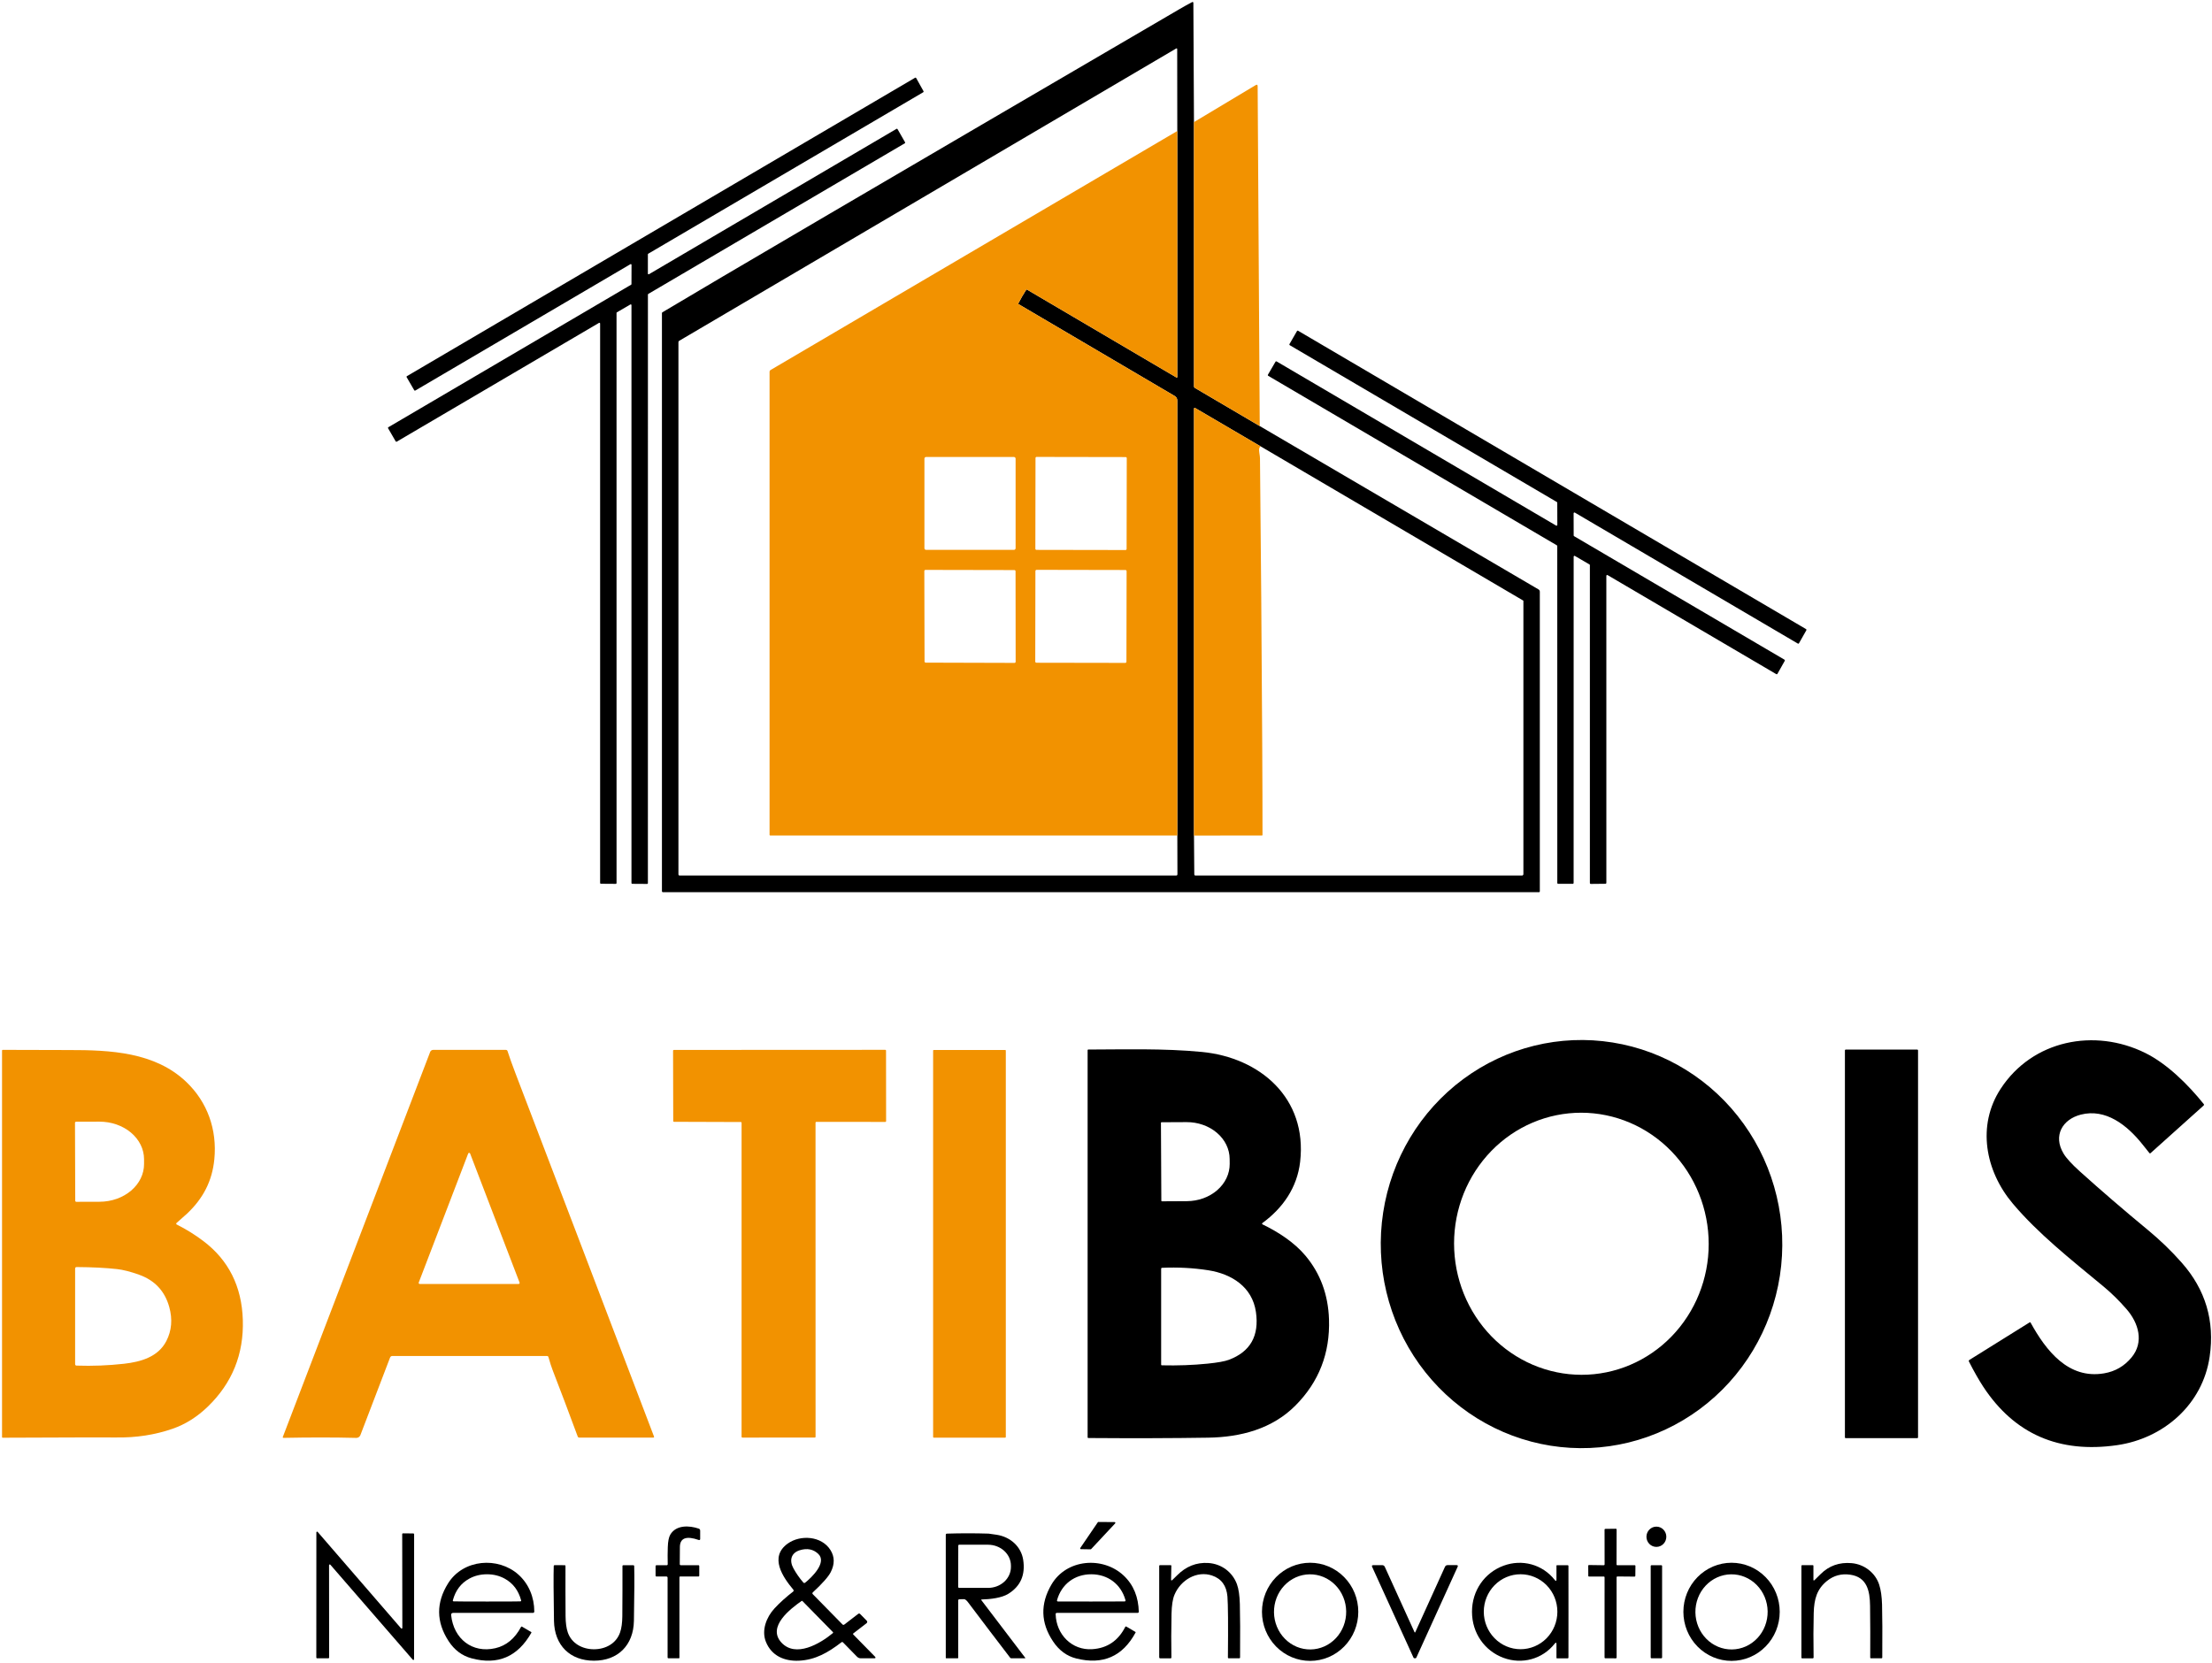 <svg width="129" height="97" viewBox="0 0 129 97" fill="none" xmlns="http://www.w3.org/2000/svg">
<g clip-path="url(#clip0_1_2)">
<path d="M69.63 7.121L69.632 22.533C69.632 22.577 69.651 22.61 69.688 22.631L73.465 24.853L89.724 34.383C89.775 34.414 89.8 34.46 89.8 34.52V51.992C89.8 52.006 89.795 52.019 89.785 52.029C89.775 52.039 89.762 52.045 89.748 52.045H38.662C38.647 52.045 38.632 52.039 38.621 52.028C38.61 52.017 38.603 52.002 38.603 51.986V18.262C38.603 18.253 38.606 18.244 38.611 18.236C38.615 18.228 38.622 18.221 38.63 18.217C41.475 16.511 51.533 10.612 68.805 0.521C69.047 0.38 69.287 0.247 69.526 0.121C69.533 0.117 69.541 0.115 69.549 0.115C69.557 0.115 69.564 0.118 69.571 0.122C69.578 0.126 69.584 0.132 69.588 0.139C69.592 0.147 69.594 0.155 69.595 0.163L69.63 7.121ZM68.66 48.737L68.658 23.37C68.658 23.25 68.607 23.159 68.505 23.098L59.404 17.744C59.383 17.732 59.379 17.716 59.389 17.696C59.53 17.424 59.682 17.16 59.846 16.906C59.859 16.887 59.875 16.883 59.894 16.894L68.6 22.016C68.638 22.038 68.657 22.027 68.657 21.983L68.658 7.642L68.652 2.876C68.652 2.822 68.629 2.808 68.583 2.834L39.607 19.882C39.579 19.899 39.565 19.924 39.565 19.958V50.995C39.565 51.046 39.59 51.071 39.64 51.071H68.591C68.641 51.071 68.666 51.045 68.666 50.994L68.66 48.737ZM69.631 48.74L69.649 50.998C69.649 51.046 69.674 51.071 69.722 51.071H88.763C88.784 51.071 88.804 51.062 88.819 51.047C88.834 51.032 88.842 51.011 88.842 50.99V35.058C88.842 35.053 88.841 35.047 88.838 35.043C88.836 35.038 88.832 35.034 88.828 35.031L73.528 26.044L69.695 23.798C69.689 23.794 69.681 23.793 69.674 23.792C69.667 23.792 69.66 23.794 69.654 23.798C69.647 23.802 69.642 23.807 69.638 23.813C69.635 23.819 69.633 23.826 69.632 23.834L69.631 48.74Z" fill="black"/>
<path d="M23.077 25.749L22.633 24.982C22.63 24.977 22.628 24.971 22.627 24.965C22.627 24.959 22.627 24.953 22.628 24.948C22.63 24.942 22.632 24.937 22.636 24.932C22.639 24.927 22.644 24.923 22.649 24.921L36.805 16.608C36.811 16.604 36.817 16.599 36.82 16.592C36.824 16.586 36.826 16.578 36.826 16.571L36.83 15.448C36.83 15.441 36.828 15.433 36.824 15.427C36.82 15.42 36.814 15.414 36.808 15.411C36.801 15.407 36.794 15.405 36.786 15.405C36.779 15.405 36.771 15.407 36.765 15.411L24.217 22.783C24.207 22.789 24.196 22.79 24.185 22.787C24.174 22.785 24.164 22.777 24.159 22.767L23.715 22.003C23.712 21.998 23.71 21.992 23.709 21.986C23.709 21.98 23.709 21.974 23.71 21.969C23.712 21.963 23.714 21.958 23.718 21.953C23.721 21.948 23.726 21.945 23.731 21.942L53.37 4.533C53.379 4.528 53.391 4.526 53.402 4.529C53.413 4.532 53.422 4.539 53.428 4.549L53.858 5.32C53.864 5.33 53.866 5.342 53.863 5.354C53.86 5.365 53.853 5.374 53.843 5.38L37.805 14.8C37.798 14.804 37.793 14.81 37.789 14.817C37.785 14.823 37.783 14.831 37.783 14.839V15.959C37.783 15.966 37.785 15.973 37.789 15.98C37.793 15.986 37.798 15.992 37.805 15.995C37.811 15.999 37.818 16.001 37.826 16.001C37.833 16.001 37.84 15.999 37.847 15.996L52.284 7.515C52.294 7.509 52.305 7.508 52.316 7.511C52.327 7.513 52.337 7.521 52.342 7.531L52.781 8.298C52.783 8.303 52.785 8.309 52.786 8.314C52.787 8.32 52.787 8.326 52.785 8.332C52.784 8.338 52.781 8.343 52.778 8.348C52.774 8.352 52.77 8.356 52.765 8.359L37.808 17.145C37.801 17.148 37.795 17.154 37.791 17.161C37.788 17.168 37.785 17.175 37.786 17.183L37.784 51.519C37.784 51.53 37.78 51.541 37.772 51.55C37.764 51.558 37.753 51.562 37.741 51.562L36.869 51.556C36.857 51.556 36.846 51.551 36.838 51.543C36.83 51.535 36.826 51.524 36.826 51.512V17.799C36.826 17.792 36.824 17.784 36.82 17.777C36.817 17.771 36.811 17.765 36.805 17.761C36.798 17.758 36.791 17.755 36.784 17.755C36.776 17.755 36.769 17.757 36.762 17.761L35.977 18.218C35.97 18.222 35.964 18.227 35.961 18.234C35.957 18.241 35.955 18.249 35.955 18.256L35.956 51.515C35.956 51.526 35.951 51.537 35.943 51.546C35.935 51.554 35.924 51.558 35.913 51.558L35.04 51.552C35.029 51.552 35.018 51.547 35.01 51.539C35.002 51.531 34.998 51.52 34.998 51.508V18.871C34.997 18.864 34.995 18.856 34.991 18.85C34.988 18.843 34.982 18.838 34.976 18.834C34.969 18.831 34.962 18.829 34.955 18.829C34.947 18.829 34.94 18.831 34.934 18.834L23.135 25.765C23.125 25.77 23.114 25.772 23.103 25.769C23.092 25.766 23.082 25.759 23.077 25.749Z" fill="black"/>
<path d="M73.466 24.853L69.689 22.631C69.652 22.61 69.633 22.577 69.633 22.533L69.631 7.121L73.23 4.965C73.305 4.92 73.343 4.942 73.344 5.03L73.466 24.853Z" fill="#F29200"/>
<path d="M68.658 7.642L68.657 21.983C68.657 22.027 68.638 22.038 68.6 22.016L59.893 16.894C59.874 16.883 59.858 16.887 59.845 16.906C59.681 17.16 59.529 17.424 59.389 17.696C59.378 17.716 59.383 17.732 59.403 17.744L68.505 23.099C68.607 23.159 68.658 23.25 68.658 23.37L68.659 48.737L44.918 48.739C44.908 48.739 44.898 48.734 44.89 48.727C44.883 48.719 44.879 48.709 44.879 48.699V21.694C44.879 21.671 44.885 21.648 44.896 21.629C44.907 21.609 44.923 21.593 44.943 21.581L68.658 7.642ZM59.228 26.753C59.228 26.741 59.225 26.728 59.22 26.717C59.216 26.705 59.209 26.695 59.2 26.686C59.191 26.677 59.181 26.67 59.17 26.665C59.158 26.66 59.146 26.658 59.134 26.658H54.005C53.98 26.658 53.956 26.668 53.939 26.686C53.921 26.704 53.911 26.728 53.911 26.753V31.98C53.911 32.005 53.921 32.029 53.939 32.047C53.956 32.065 53.98 32.075 54.005 32.075H59.134C59.146 32.075 59.158 32.072 59.17 32.068C59.181 32.063 59.191 32.056 59.2 32.047C59.209 32.038 59.216 32.028 59.22 32.016C59.225 32.005 59.228 31.992 59.228 31.98V26.753ZM65.711 26.726C65.711 26.709 65.704 26.693 65.692 26.681C65.681 26.669 65.665 26.663 65.648 26.662L60.452 26.653C60.435 26.653 60.419 26.66 60.408 26.672C60.396 26.684 60.389 26.7 60.389 26.717L60.38 32.012C60.38 32.029 60.387 32.045 60.399 32.057C60.41 32.069 60.426 32.076 60.443 32.076L65.639 32.085C65.656 32.085 65.671 32.078 65.683 32.066C65.695 32.054 65.702 32.038 65.702 32.021L65.711 26.726ZM65.702 33.321C65.702 33.302 65.694 33.284 65.681 33.271C65.668 33.257 65.65 33.25 65.632 33.25L60.453 33.24C60.435 33.24 60.417 33.248 60.404 33.261C60.39 33.275 60.383 33.293 60.383 33.312L60.374 38.589C60.374 38.608 60.381 38.626 60.394 38.639C60.407 38.653 60.425 38.66 60.444 38.66L65.622 38.669C65.641 38.669 65.659 38.662 65.672 38.649C65.685 38.635 65.692 38.617 65.692 38.598L65.702 33.321ZM59.164 38.669C59.182 38.669 59.199 38.662 59.212 38.649C59.224 38.636 59.231 38.618 59.231 38.6L59.225 33.323C59.225 33.314 59.223 33.305 59.22 33.297C59.216 33.288 59.211 33.281 59.205 33.275C59.199 33.268 59.191 33.263 59.183 33.26C59.175 33.256 59.166 33.254 59.157 33.254L53.973 33.244C53.955 33.244 53.938 33.251 53.925 33.264C53.912 33.277 53.905 33.294 53.905 33.313L53.918 38.585C53.918 38.604 53.925 38.621 53.938 38.634C53.95 38.647 53.968 38.654 53.986 38.654L59.164 38.669Z" fill="#F29200"/>
<path d="M91.773 32.471L91.771 51.507C91.771 51.52 91.766 51.532 91.757 51.541C91.748 51.55 91.736 51.556 91.723 51.556H90.868C90.855 51.556 90.843 51.55 90.834 51.541C90.825 51.532 90.819 51.52 90.819 51.507L90.817 31.852C90.817 31.844 90.814 31.835 90.81 31.828C90.806 31.82 90.799 31.814 90.792 31.81L73.962 21.924C73.957 21.921 73.952 21.917 73.948 21.912C73.944 21.907 73.941 21.901 73.939 21.894C73.938 21.888 73.937 21.882 73.938 21.875C73.939 21.869 73.941 21.862 73.944 21.857L74.385 21.101C74.388 21.096 74.392 21.091 74.397 21.087C74.403 21.083 74.408 21.08 74.415 21.079C74.421 21.077 74.427 21.077 74.433 21.078C74.44 21.079 74.446 21.081 74.451 21.084L90.748 30.658C90.755 30.663 90.763 30.665 90.772 30.665C90.781 30.665 90.789 30.663 90.796 30.659C90.804 30.654 90.81 30.648 90.814 30.641C90.819 30.633 90.821 30.625 90.821 30.616L90.817 29.326C90.817 29.318 90.815 29.31 90.811 29.302C90.806 29.295 90.801 29.288 90.793 29.284L75.219 20.138C75.213 20.135 75.208 20.13 75.204 20.125C75.201 20.12 75.198 20.114 75.196 20.108C75.195 20.102 75.194 20.095 75.195 20.089C75.196 20.082 75.198 20.076 75.201 20.07L75.637 19.314C75.64 19.308 75.644 19.303 75.65 19.299C75.655 19.295 75.66 19.292 75.666 19.29C75.673 19.289 75.679 19.288 75.686 19.289C75.692 19.29 75.698 19.292 75.704 19.295L105.325 36.697C105.336 36.703 105.344 36.714 105.348 36.726C105.351 36.739 105.35 36.752 105.344 36.763L104.913 37.524C104.907 37.535 104.897 37.543 104.884 37.547C104.872 37.55 104.859 37.549 104.848 37.542L91.843 29.902C91.835 29.897 91.827 29.895 91.819 29.895C91.81 29.895 91.802 29.897 91.794 29.901C91.787 29.905 91.781 29.912 91.776 29.919C91.772 29.927 91.77 29.935 91.77 29.944L91.774 31.233C91.774 31.242 91.776 31.25 91.78 31.258C91.784 31.265 91.79 31.271 91.797 31.276L104.067 38.481C104.078 38.487 104.086 38.498 104.089 38.51C104.092 38.522 104.091 38.536 104.085 38.547L103.656 39.309C103.649 39.32 103.639 39.328 103.627 39.331C103.614 39.334 103.602 39.332 103.591 39.326L93.751 33.547C93.743 33.543 93.735 33.541 93.727 33.541C93.718 33.541 93.71 33.543 93.703 33.548C93.696 33.552 93.69 33.558 93.686 33.565C93.681 33.573 93.679 33.581 93.679 33.59L93.68 51.504C93.68 51.517 93.675 51.529 93.666 51.539C93.657 51.548 93.645 51.553 93.632 51.553L92.767 51.562C92.755 51.562 92.742 51.557 92.733 51.548C92.724 51.539 92.719 51.526 92.719 51.513V32.968C92.719 32.959 92.717 32.951 92.713 32.943C92.708 32.936 92.702 32.93 92.695 32.926L91.844 32.429C91.837 32.425 91.829 32.422 91.82 32.422C91.812 32.423 91.804 32.425 91.796 32.429C91.789 32.433 91.783 32.44 91.779 32.447C91.775 32.454 91.773 32.463 91.773 32.471Z" fill="black"/>
<path d="M73.528 26.044C73.435 26.078 73.406 26.196 73.44 26.398C73.466 26.551 73.479 26.667 73.48 26.745C73.535 32.01 73.578 37.549 73.61 43.364C73.622 45.558 73.628 47.338 73.627 48.703C73.627 48.727 73.616 48.739 73.593 48.739L69.631 48.74L69.632 23.834C69.632 23.827 69.634 23.819 69.638 23.813C69.642 23.807 69.647 23.802 69.653 23.798C69.66 23.794 69.667 23.792 69.674 23.793C69.681 23.793 69.688 23.794 69.695 23.798L73.528 26.044Z" fill="#F29200"/>
<path d="M103.8 74.417C103.32 77.536 101.642 80.333 99.133 82.192C96.625 84.052 93.492 84.821 90.424 84.332C87.356 83.842 84.605 82.133 82.774 79.582C80.944 77.03 80.184 73.844 80.664 70.725C81.143 67.606 82.822 64.809 85.33 62.95C87.838 61.091 90.971 60.321 94.039 60.811C97.107 61.3 99.859 63.009 101.689 65.561C103.52 68.112 104.279 71.298 103.8 74.417ZM92.956 80.161C94.915 79.965 96.718 78.976 97.966 77.41C99.214 75.845 99.807 73.832 99.612 71.814C99.516 70.815 99.23 69.845 98.77 68.959C98.31 68.073 97.685 67.289 96.931 66.651C96.177 66.013 95.308 65.534 94.375 65.241C93.442 64.948 92.462 64.847 91.492 64.944C89.532 65.14 87.73 66.129 86.482 67.695C85.233 69.26 84.641 71.273 84.835 73.291C84.931 74.29 85.218 75.26 85.678 76.146C86.138 77.032 86.763 77.817 87.517 78.454C88.271 79.092 89.139 79.571 90.073 79.864C91.006 80.157 91.986 80.258 92.956 80.161Z" fill="black"/>
<path d="M118.366 77.138C118.371 77.135 118.375 77.133 118.381 77.132C118.386 77.131 118.391 77.132 118.396 77.133C118.401 77.135 118.405 77.137 118.409 77.14C118.414 77.143 118.417 77.147 118.42 77.152C119.318 78.781 120.616 80.465 122.701 80.112C123.354 80.003 123.893 79.69 124.316 79.174C125.039 78.293 124.729 77.184 124.015 76.365C123.584 75.869 123.138 75.431 122.679 75.05C120.733 73.44 118.864 71.963 117.387 70.215C115.768 68.299 115.281 65.648 116.675 63.512C118.534 60.665 122.152 59.961 125.109 61.423C126.383 62.053 127.608 63.267 128.519 64.403C128.529 64.415 128.534 64.43 128.533 64.446C128.531 64.462 128.524 64.477 128.512 64.488L125.418 67.265C125.393 67.288 125.37 67.286 125.348 67.259C125.172 67.039 125.039 66.872 124.948 66.758C124.037 65.614 122.793 64.651 121.351 65.019C120.283 65.292 119.715 66.242 120.342 67.289C120.501 67.556 120.818 67.903 121.292 68.331C122.503 69.423 123.832 70.568 125.279 71.764C125.986 72.349 126.638 72.98 127.236 73.658C128.625 75.23 129.168 77.058 128.863 79.14C128.455 81.933 126.177 83.905 123.476 84.299C120.087 84.792 117.483 83.659 115.665 80.9C115.403 80.499 115.122 80.006 114.824 79.421C114.816 79.406 114.814 79.388 114.819 79.372C114.823 79.355 114.833 79.341 114.847 79.332L118.366 77.138Z" fill="black"/>
<path d="M10.295 71.34C10.288 71.346 10.283 71.353 10.28 71.362C10.277 71.37 10.276 71.379 10.277 71.388C10.278 71.397 10.281 71.406 10.286 71.413C10.292 71.42 10.299 71.426 10.306 71.43C10.854 71.704 11.371 72.025 11.858 72.394C13.332 73.508 14.1 75.041 14.161 76.993C14.223 78.99 13.542 80.677 12.118 82.054C11.496 82.654 10.814 83.084 10.071 83.342C9.038 83.701 7.935 83.871 6.762 83.852C6.331 83.845 4.127 83.85 0.149 83.867C0.141 83.867 0.134 83.863 0.128 83.858C0.122 83.852 0.119 83.844 0.119 83.836V61.283C0.119 61.278 0.12 61.273 0.122 61.267C0.124 61.262 0.127 61.258 0.131 61.254C0.135 61.25 0.139 61.247 0.144 61.245C0.149 61.243 0.154 61.242 0.159 61.242C1.986 61.249 3.266 61.253 4 61.252C6.442 61.249 9.036 61.37 10.863 63.112C12.096 64.286 12.668 65.894 12.5 67.62C12.375 68.9 11.845 69.907 10.915 70.789C10.808 70.89 10.601 71.074 10.295 71.34ZM4.373 65.498L4.388 70.043C4.388 70.06 4.395 70.076 4.407 70.088C4.418 70.1 4.434 70.106 4.451 70.106L5.811 70.102C6.5 70.1 7.16 69.866 7.646 69.453C8.132 69.039 8.403 68.48 8.401 67.897V67.616C8.4 67.328 8.332 67.043 8.201 66.777C8.069 66.511 7.877 66.269 7.635 66.066C7.393 65.863 7.106 65.703 6.79 65.593C6.475 65.484 6.137 65.429 5.795 65.43L4.435 65.434C4.419 65.434 4.403 65.441 4.391 65.453C4.379 65.464 4.373 65.481 4.373 65.498ZM4.477 73.911C4.413 73.911 4.381 73.943 4.381 74.009V79.568C4.381 79.628 4.41 79.659 4.468 79.66C5.391 79.691 6.31 79.655 7.225 79.553C8.218 79.442 9.227 79.152 9.702 78.225C10.013 77.619 10.069 76.959 9.871 76.243C9.613 75.312 9.024 74.682 8.102 74.355C7.598 74.175 7.169 74.067 6.818 74.029C6.168 73.957 5.388 73.918 4.477 73.911Z" fill="#F29200"/>
<path d="M31.896 79.099H22.876C22.849 79.099 22.822 79.107 22.799 79.123C22.776 79.139 22.759 79.161 22.749 79.188L21.017 83.716C20.998 83.764 20.965 83.806 20.922 83.835C20.88 83.864 20.829 83.879 20.777 83.877C19.496 83.845 18.079 83.844 16.526 83.875C16.521 83.874 16.515 83.873 16.51 83.87C16.504 83.867 16.5 83.863 16.497 83.858C16.493 83.853 16.491 83.848 16.491 83.842C16.49 83.836 16.491 83.83 16.493 83.824L25.086 61.364C25.099 61.329 25.123 61.298 25.154 61.277C25.184 61.255 25.221 61.244 25.259 61.244H29.507C29.527 61.244 29.547 61.251 29.564 61.263C29.58 61.275 29.592 61.292 29.598 61.312C29.705 61.647 29.859 62.08 30.061 62.609C32.275 68.397 34.969 75.462 38.143 83.804C38.145 83.81 38.146 83.817 38.145 83.823C38.145 83.83 38.142 83.836 38.139 83.841C38.135 83.847 38.13 83.851 38.124 83.854C38.118 83.857 38.112 83.859 38.105 83.859H33.779C33.76 83.859 33.741 83.853 33.725 83.841C33.709 83.83 33.697 83.815 33.691 83.796C33.181 82.414 32.691 81.116 32.221 79.903C32.159 79.743 32.08 79.498 31.986 79.168C31.973 79.122 31.943 79.099 31.896 79.099ZM24.42 74.815C24.416 74.824 24.415 74.834 24.416 74.844C24.417 74.854 24.421 74.863 24.426 74.871C24.432 74.88 24.439 74.886 24.448 74.891C24.456 74.896 24.466 74.898 24.476 74.898H30.244C30.254 74.898 30.264 74.896 30.273 74.891C30.281 74.886 30.289 74.88 30.294 74.871C30.3 74.863 30.303 74.854 30.304 74.844C30.305 74.834 30.304 74.824 30.3 74.815L27.416 67.288C27.412 67.276 27.404 67.266 27.394 67.259C27.384 67.252 27.372 67.249 27.36 67.249C27.348 67.249 27.336 67.252 27.326 67.259C27.316 67.266 27.308 67.276 27.304 67.288L24.42 74.815Z" fill="#F29200"/>
<path d="M47.56 65.486L47.562 83.814C47.562 83.819 47.56 83.825 47.558 83.83C47.556 83.836 47.553 83.84 47.549 83.844C47.545 83.849 47.54 83.852 47.535 83.854C47.53 83.856 47.524 83.857 47.519 83.857L43.29 83.859C43.278 83.859 43.267 83.854 43.259 83.846C43.251 83.838 43.247 83.826 43.247 83.815L43.248 65.495C43.248 65.483 43.244 65.472 43.236 65.464C43.227 65.456 43.217 65.451 43.205 65.451L39.305 65.438C39.3 65.438 39.294 65.437 39.289 65.435C39.284 65.432 39.279 65.429 39.275 65.425C39.271 65.421 39.268 65.416 39.266 65.411C39.264 65.406 39.262 65.4 39.262 65.394L39.252 61.29C39.252 61.279 39.257 61.267 39.264 61.259C39.273 61.251 39.283 61.246 39.295 61.246L51.629 61.24C51.641 61.24 51.651 61.245 51.66 61.253C51.668 61.261 51.672 61.272 51.672 61.284L51.676 65.401C51.676 65.412 51.672 65.424 51.663 65.432C51.655 65.44 51.645 65.445 51.633 65.445L47.603 65.442C47.592 65.442 47.581 65.447 47.573 65.455C47.565 65.463 47.56 65.474 47.56 65.486Z" fill="#F29200"/>
<path d="M58.622 61.248H54.453C54.434 61.248 54.418 61.264 54.418 61.284V83.827C54.418 83.847 54.434 83.863 54.453 83.863H58.622C58.642 83.863 58.657 83.847 58.657 83.827V61.284C58.657 61.264 58.642 61.248 58.622 61.248Z" fill="#F29200"/>
<path d="M73.62 71.344C73.614 71.349 73.609 71.355 73.606 71.362C73.602 71.369 73.601 71.377 73.602 71.385C73.602 71.393 73.605 71.4 73.609 71.407C73.614 71.413 73.62 71.418 73.627 71.421C74.563 71.873 75.489 72.481 76.13 73.246C76.999 74.281 77.457 75.52 77.505 76.961C77.57 78.936 76.918 80.612 75.547 81.99C74.194 83.351 72.359 83.835 70.456 83.864C68.372 83.897 66.042 83.903 63.467 83.884C63.456 83.884 63.447 83.88 63.439 83.873C63.432 83.865 63.428 83.856 63.428 83.845V61.257C63.428 61.248 63.431 61.239 63.438 61.233C63.444 61.226 63.453 61.223 63.462 61.223C65.529 61.22 67.857 61.147 70.092 61.363C73.473 61.69 76.248 64.046 75.822 67.769C75.65 69.274 74.814 70.472 73.62 71.344ZM67.704 65.498L67.727 70.043C67.727 70.052 67.73 70.06 67.736 70.066C67.743 70.072 67.751 70.076 67.759 70.076L69.217 70.068C69.546 70.066 69.872 70.009 70.176 69.899C70.48 69.788 70.755 69.628 70.987 69.426C71.219 69.224 71.403 68.985 71.527 68.722C71.652 68.46 71.715 68.178 71.714 67.895L71.711 67.603C71.708 67.03 71.442 66.483 70.969 66.08C70.497 65.677 69.859 65.453 69.194 65.457L67.736 65.464C67.727 65.464 67.719 65.468 67.713 65.474C67.707 65.48 67.704 65.489 67.704 65.498ZM67.716 79.602C67.716 79.629 67.729 79.642 67.754 79.643C68.675 79.665 69.567 79.633 70.43 79.545C71.012 79.486 71.423 79.412 71.662 79.323C72.918 78.853 73.445 77.922 73.243 76.529C73.031 75.07 71.828 74.311 70.464 74.098C69.59 73.962 68.693 73.914 67.775 73.955C67.736 73.956 67.716 73.977 67.716 74.017V79.602Z" fill="black"/>
<path d="M111.808 61.225H107.641C107.614 61.225 107.592 61.248 107.592 61.276V83.843C107.592 83.871 107.614 83.893 107.641 83.893H111.808C111.835 83.893 111.857 83.871 111.857 83.843V61.276C111.857 61.248 111.835 61.225 111.808 61.225Z" fill="black"/>
<path d="M65.033 88.865L63.635 90.362C63.631 90.367 63.626 90.371 63.62 90.373C63.615 90.376 63.609 90.377 63.602 90.377L63.038 90.368C63.03 90.368 63.022 90.365 63.015 90.361C63.009 90.357 63.003 90.351 62.999 90.344C62.995 90.337 62.994 90.328 62.994 90.32C62.995 90.312 62.997 90.304 63.002 90.297L64.021 88.801C64.025 88.795 64.031 88.79 64.037 88.787C64.043 88.783 64.05 88.781 64.058 88.781L65.002 88.788C65.01 88.788 65.019 88.791 65.026 88.796C65.034 88.801 65.039 88.808 65.043 88.816C65.046 88.824 65.047 88.833 65.045 88.842C65.043 88.851 65.039 88.859 65.033 88.865Z" fill="black"/>
<path d="M39.659 91.963C39.649 91.963 39.64 91.967 39.633 91.974C39.626 91.98 39.623 91.989 39.623 91.999V96.704C39.623 96.723 39.613 96.732 39.595 96.732H38.98C38.949 96.732 38.933 96.716 38.933 96.685V92.039C38.933 91.988 38.909 91.963 38.861 91.963H38.283C38.27 91.963 38.257 91.958 38.247 91.948C38.238 91.939 38.232 91.926 38.232 91.913V91.362C38.232 91.324 38.251 91.306 38.288 91.306H38.875C38.919 91.306 38.941 91.283 38.94 91.238C38.932 90.877 38.933 90.549 38.944 90.254C38.955 89.912 39.004 89.668 39.089 89.522C39.426 88.947 40.19 88.979 40.747 89.168C40.805 89.188 40.833 89.228 40.833 89.289V89.778C40.833 89.787 40.831 89.796 40.827 89.805C40.823 89.813 40.817 89.82 40.809 89.826C40.802 89.831 40.793 89.835 40.784 89.836C40.775 89.837 40.765 89.837 40.757 89.834C40.021 89.576 39.653 89.715 39.65 90.248C39.647 90.748 39.645 91.081 39.643 91.246C39.643 91.261 39.649 91.276 39.66 91.287C39.67 91.297 39.684 91.303 39.699 91.303H40.725C40.762 91.303 40.78 91.322 40.78 91.36V91.907C40.78 91.945 40.762 91.963 40.725 91.963H39.659Z" fill="black"/>
<path d="M96.598 90.235C96.918 90.235 97.177 89.971 97.177 89.644C97.177 89.318 96.918 89.053 96.598 89.053C96.277 89.053 96.018 89.318 96.018 89.644C96.018 89.971 96.277 90.235 96.598 90.235Z" fill="black"/>
<path d="M94.276 92.006L94.278 96.69C94.278 96.702 94.274 96.713 94.266 96.722C94.257 96.73 94.246 96.735 94.234 96.735L93.619 96.732C93.613 96.732 93.608 96.731 93.602 96.729C93.597 96.727 93.592 96.723 93.588 96.719C93.584 96.715 93.581 96.71 93.578 96.704C93.576 96.699 93.575 96.693 93.575 96.687L93.576 92.01C93.576 91.998 93.572 91.986 93.563 91.978C93.555 91.969 93.544 91.965 93.532 91.965L92.67 91.966C92.664 91.966 92.658 91.965 92.653 91.962C92.648 91.96 92.643 91.957 92.639 91.953C92.635 91.948 92.631 91.944 92.629 91.938C92.627 91.933 92.626 91.927 92.626 91.921L92.623 91.339C92.623 91.333 92.624 91.327 92.626 91.321C92.628 91.315 92.632 91.31 92.636 91.306C92.64 91.302 92.645 91.298 92.651 91.296C92.657 91.293 92.663 91.292 92.669 91.293L93.533 91.305C93.545 91.305 93.556 91.3 93.565 91.291C93.573 91.283 93.578 91.272 93.578 91.26L93.575 89.229C93.575 89.224 93.576 89.218 93.578 89.212C93.581 89.207 93.584 89.202 93.588 89.198C93.592 89.193 93.597 89.19 93.602 89.188C93.608 89.186 93.613 89.184 93.619 89.184L94.234 89.176C94.246 89.176 94.257 89.181 94.266 89.19C94.274 89.198 94.278 89.21 94.278 89.221L94.273 91.261C94.273 91.273 94.278 91.284 94.286 91.293C94.294 91.301 94.306 91.306 94.317 91.306L95.332 91.303C95.338 91.303 95.343 91.304 95.349 91.307C95.354 91.309 95.359 91.312 95.363 91.316C95.367 91.321 95.37 91.326 95.373 91.331C95.375 91.337 95.376 91.342 95.376 91.348L95.37 91.923C95.37 91.935 95.365 91.947 95.357 91.955C95.348 91.964 95.337 91.969 95.325 91.969L94.32 91.96C94.308 91.96 94.297 91.965 94.289 91.974C94.281 91.982 94.276 91.994 94.276 92.006Z" fill="black"/>
<path d="M23.464 94.957L23.456 89.489C23.456 89.483 23.457 89.478 23.46 89.472C23.462 89.467 23.465 89.462 23.469 89.458C23.473 89.454 23.478 89.451 23.483 89.449C23.488 89.447 23.494 89.445 23.499 89.445L24.108 89.451C24.119 89.451 24.13 89.455 24.138 89.464C24.146 89.472 24.151 89.483 24.151 89.495L24.148 96.788C24.148 96.797 24.146 96.806 24.141 96.813C24.136 96.821 24.129 96.826 24.12 96.829C24.112 96.833 24.103 96.833 24.095 96.831C24.086 96.829 24.079 96.824 24.073 96.817L19.265 91.274C19.259 91.267 19.252 91.263 19.243 91.26C19.235 91.258 19.226 91.259 19.218 91.262C19.209 91.265 19.202 91.271 19.197 91.278C19.192 91.285 19.19 91.294 19.19 91.303L19.195 96.69C19.195 96.702 19.191 96.713 19.182 96.721C19.174 96.729 19.163 96.734 19.152 96.734H18.49C18.479 96.734 18.468 96.729 18.46 96.721C18.452 96.713 18.447 96.702 18.447 96.69L18.45 89.388C18.45 89.38 18.453 89.371 18.458 89.364C18.463 89.357 18.47 89.351 18.478 89.348C18.486 89.345 18.495 89.345 18.504 89.347C18.512 89.349 18.52 89.354 18.525 89.361L23.389 94.986C23.395 94.993 23.402 94.998 23.411 95C23.419 95.002 23.428 95.001 23.436 94.998C23.445 94.995 23.452 94.989 23.457 94.982C23.462 94.975 23.464 94.966 23.464 94.957Z" fill="black"/>
<path d="M57.25 93.302C57.245 93.302 57.241 93.303 57.237 93.306C57.233 93.308 57.23 93.312 57.228 93.316C57.226 93.321 57.226 93.325 57.226 93.33C57.227 93.335 57.229 93.339 57.232 93.343C58.08 94.455 58.932 95.576 59.79 96.705C59.791 96.707 59.793 96.71 59.793 96.713C59.793 96.716 59.793 96.72 59.791 96.723C59.79 96.725 59.788 96.728 59.785 96.73C59.783 96.731 59.78 96.732 59.777 96.732H58.972C58.96 96.732 58.949 96.73 58.939 96.724C58.928 96.719 58.919 96.711 58.912 96.702C58.164 95.728 57.346 94.649 56.455 93.467C56.363 93.344 56.283 93.284 56.217 93.284C56.129 93.285 56.04 93.287 55.951 93.29C55.905 93.291 55.882 93.316 55.882 93.364V96.703C55.882 96.723 55.872 96.732 55.853 96.732H55.181C55.164 96.732 55.156 96.724 55.156 96.707V89.538C55.156 89.488 55.181 89.462 55.229 89.461C56.047 89.436 56.855 89.436 57.656 89.461C57.704 89.463 57.861 89.485 58.126 89.528C58.933 89.655 59.553 90.222 59.671 90.991C59.806 91.87 59.516 92.531 58.8 92.974C58.409 93.217 57.735 93.291 57.25 93.302ZM55.885 90.164L55.879 92.567C55.879 92.575 55.881 92.582 55.883 92.589C55.886 92.596 55.891 92.603 55.896 92.608C55.901 92.613 55.907 92.617 55.914 92.62C55.921 92.623 55.928 92.624 55.935 92.624L57.619 92.627C57.794 92.627 57.968 92.596 58.13 92.535C58.292 92.474 58.439 92.384 58.563 92.271C58.688 92.158 58.786 92.023 58.853 91.875C58.921 91.727 58.956 91.568 58.956 91.408V91.334C58.957 91.01 58.817 90.699 58.567 90.469C58.317 90.24 57.978 90.11 57.624 90.109L55.94 90.107C55.926 90.107 55.911 90.113 55.901 90.123C55.89 90.134 55.885 90.149 55.885 90.164Z" fill="black"/>
<path d="M47.404 92.997L49.129 94.755C49.165 94.791 49.202 94.794 49.242 94.763L50.043 94.146C50.087 94.111 50.128 94.114 50.168 94.155L50.548 94.542C50.557 94.551 50.565 94.563 50.569 94.576C50.574 94.588 50.576 94.602 50.575 94.615C50.574 94.629 50.57 94.642 50.564 94.654C50.557 94.666 50.548 94.677 50.538 94.685L49.766 95.281C49.74 95.302 49.739 95.323 49.761 95.346L51.017 96.626C51.087 96.698 51.073 96.734 50.974 96.734H50.198C50.118 96.734 50.041 96.701 49.983 96.644L49.16 95.803C49.149 95.792 49.134 95.785 49.119 95.784C49.103 95.783 49.087 95.787 49.075 95.797C48.3 96.394 47.554 96.829 46.589 96.874C45.749 96.912 44.994 96.592 44.665 95.77C44.398 95.104 44.696 94.331 45.166 93.825C45.475 93.491 45.838 93.163 46.254 92.842C46.262 92.835 46.269 92.828 46.274 92.819C46.279 92.81 46.282 92.8 46.283 92.789C46.284 92.779 46.283 92.769 46.28 92.759C46.277 92.749 46.272 92.74 46.266 92.732C45.658 92.005 44.846 90.83 45.935 90.044C46.673 89.513 47.916 89.59 48.433 90.422C48.679 90.815 48.683 91.244 48.446 91.709C48.31 91.975 47.964 92.368 47.406 92.885C47.367 92.922 47.366 92.959 47.404 92.997ZM46.842 92.306C46.878 92.35 46.918 92.354 46.961 92.318C47.355 92.003 48.237 91.136 47.722 90.645C47.433 90.369 47.073 90.297 46.64 90.43C46.132 90.586 46.019 91.031 46.272 91.487C46.43 91.775 46.62 92.047 46.842 92.306ZM46.795 93.392C46.789 93.385 46.781 93.381 46.772 93.381C46.763 93.38 46.755 93.382 46.748 93.388C46.111 93.837 44.716 94.89 45.572 95.817C46.407 96.718 47.824 95.883 48.571 95.264C48.594 95.246 48.595 95.226 48.575 95.206L46.795 93.392Z" fill="black"/>
<path d="M26.434 94.085C26.342 94.085 26.301 94.131 26.311 94.224C26.458 95.599 27.543 96.457 28.891 96.144C29.527 95.996 30.025 95.583 30.386 94.905C30.399 94.879 30.419 94.873 30.444 94.888L30.976 95.201C30.993 95.211 30.997 95.225 30.988 95.243C30.193 96.647 29.03 97.145 27.501 96.735C26.946 96.586 26.5 96.251 26.162 95.732C25.434 94.614 25.425 93.49 26.134 92.358C27.023 90.942 29.051 90.797 30.231 91.849C30.841 92.394 31.159 93.18 31.159 94.008C31.159 94.028 31.151 94.048 31.137 94.062C31.123 94.077 31.104 94.085 31.084 94.085H26.434ZM28.4 93.422C29.569 93.422 30.216 93.419 30.341 93.413C30.386 93.411 30.402 93.389 30.389 93.345C30.233 92.771 29.915 92.352 29.435 92.088C29.126 91.918 28.782 91.833 28.401 91.832C28.02 91.833 27.675 91.918 27.366 92.088C26.886 92.351 26.567 92.77 26.412 93.344C26.399 93.387 26.415 93.41 26.46 93.412C26.584 93.418 27.231 93.421 28.4 93.422Z" fill="black"/>
<path d="M61.564 94.163C61.598 95.353 62.52 96.281 63.699 96.202C64.57 96.146 65.212 95.712 65.624 94.9C65.626 94.894 65.63 94.89 65.635 94.886C65.639 94.882 65.644 94.88 65.65 94.878C65.656 94.876 65.662 94.876 65.667 94.877C65.673 94.877 65.679 94.879 65.684 94.882L66.214 95.194C66.23 95.204 66.233 95.216 66.225 95.231C65.471 96.628 64.318 97.132 62.766 96.744C62.216 96.607 61.765 96.276 61.413 95.749C60.689 94.667 60.658 93.561 61.319 92.432C62.196 90.935 64.3 90.776 65.512 91.89C66.123 92.454 66.392 93.188 66.412 94.017C66.412 94.026 66.411 94.035 66.408 94.043C66.404 94.051 66.4 94.058 66.394 94.065C66.388 94.071 66.38 94.076 66.372 94.079C66.364 94.083 66.356 94.085 66.347 94.085H61.639C61.587 94.085 61.562 94.111 61.564 94.163ZM63.641 93.422C64.766 93.422 65.411 93.42 65.576 93.417C65.63 93.416 65.65 93.389 65.634 93.336C65.369 92.394 64.595 91.832 63.639 91.832C62.684 91.833 61.911 92.395 61.646 93.339C61.631 93.392 61.651 93.419 61.706 93.419C61.87 93.422 62.515 93.423 63.641 93.422Z" fill="black"/>
<path d="M68.368 92.167C68.397 92.142 68.489 92.052 68.645 91.896C69.157 91.383 69.758 91.126 70.476 91.175C71.237 91.226 71.879 91.707 72.137 92.415C72.236 92.687 72.292 93.07 72.306 93.564C72.325 94.247 72.329 95.287 72.319 96.686C72.319 96.718 72.303 96.734 72.272 96.734H71.654C71.624 96.734 71.609 96.718 71.61 96.687C71.628 94.779 71.619 93.594 71.582 93.132C71.529 92.497 71.23 92.088 70.684 91.905C69.808 91.611 68.862 92.15 68.494 93.027C68.389 93.275 68.332 93.646 68.321 94.139C68.302 95.042 68.3 95.89 68.314 96.683C68.314 96.718 68.297 96.735 68.263 96.735H67.661C67.646 96.735 67.631 96.729 67.62 96.718C67.609 96.707 67.603 96.692 67.603 96.677V91.344C67.603 91.316 67.617 91.302 67.644 91.302H68.276C68.281 91.302 68.285 91.303 68.29 91.305C68.294 91.307 68.298 91.309 68.301 91.313C68.304 91.316 68.307 91.32 68.309 91.325C68.31 91.329 68.311 91.334 68.311 91.339L68.295 92.139C68.294 92.2 68.319 92.209 68.368 92.167Z" fill="black"/>
<path d="M79.213 94.022C79.213 94.398 79.141 94.77 79 95.118C78.859 95.465 78.652 95.781 78.391 96.046C78.13 96.312 77.82 96.523 77.48 96.667C77.139 96.811 76.773 96.885 76.405 96.885C75.66 96.885 74.945 96.583 74.418 96.046C73.892 95.51 73.596 94.782 73.596 94.022C73.596 93.263 73.892 92.535 74.418 91.999C74.945 91.462 75.66 91.16 76.405 91.16C76.773 91.16 77.139 91.234 77.48 91.378C77.82 91.522 78.13 91.733 78.391 91.999C78.652 92.264 78.859 92.58 79 92.927C79.141 93.274 79.213 93.647 79.213 94.022ZM76.432 96.218C76.99 96.21 77.523 95.972 77.912 95.555C78.301 95.138 78.515 94.578 78.507 93.996C78.503 93.709 78.445 93.424 78.335 93.16C78.226 92.896 78.068 92.656 77.869 92.456C77.671 92.255 77.437 92.097 77.18 91.99C76.923 91.884 76.648 91.831 76.372 91.835C75.814 91.843 75.281 92.081 74.892 92.498C74.503 92.915 74.289 93.475 74.297 94.056C74.301 94.344 74.359 94.628 74.469 94.893C74.578 95.157 74.736 95.397 74.935 95.597C75.133 95.798 75.367 95.956 75.624 96.063C75.881 96.169 76.156 96.222 76.432 96.218Z" fill="black"/>
<path d="M91.471 94.02C91.472 94.774 91.471 95.664 91.469 96.69C91.469 96.721 91.455 96.736 91.425 96.736H90.8C90.78 96.736 90.77 96.726 90.77 96.706V95.911C90.77 95.805 90.737 95.793 90.672 95.875C89.949 96.793 88.753 97.105 87.68 96.707C86.584 96.302 85.844 95.263 85.844 94.02C85.844 92.778 86.584 91.739 87.68 91.334C88.753 90.935 89.949 91.246 90.672 92.165C90.737 92.247 90.77 92.235 90.77 92.129V91.334C90.77 91.313 90.78 91.303 90.8 91.303H91.425C91.455 91.303 91.469 91.319 91.469 91.35C91.471 92.375 91.472 93.265 91.471 94.02ZM90.823 94.017C90.823 93.437 90.597 92.881 90.195 92.471C89.792 92.061 89.246 91.831 88.677 91.831C88.108 91.831 87.562 92.061 87.16 92.471C86.758 92.881 86.532 93.437 86.532 94.017C86.532 94.597 86.758 95.153 87.16 95.563C87.562 95.973 88.108 96.204 88.677 96.204C89.246 96.204 89.792 95.973 90.195 95.563C90.597 95.153 90.823 94.597 90.823 94.017Z" fill="black"/>
<path d="M103.79 94.022C103.79 94.782 103.494 95.51 102.967 96.046C102.44 96.583 101.726 96.885 100.981 96.885C100.236 96.885 99.521 96.583 98.995 96.046C98.468 95.51 98.172 94.782 98.172 94.022C98.172 93.263 98.468 92.535 98.995 91.999C99.521 91.462 100.236 91.16 100.981 91.16C101.726 91.16 102.44 91.462 102.967 91.999C103.494 92.535 103.79 93.263 103.79 94.022ZM101.009 96.218C101.286 96.214 101.559 96.153 101.813 96.04C102.067 95.926 102.297 95.761 102.49 95.555C102.683 95.349 102.835 95.105 102.937 94.837C103.039 94.57 103.09 94.284 103.086 93.996C103.078 93.415 102.848 92.861 102.448 92.456C102.047 92.05 101.508 91.827 100.949 91.835C100.673 91.839 100.4 91.899 100.146 92.013C99.892 92.127 99.662 92.292 99.469 92.498C99.276 92.704 99.124 92.948 99.022 93.215C98.92 93.483 98.869 93.769 98.873 94.056C98.881 94.638 99.111 95.192 99.511 95.597C99.912 96.003 100.451 96.226 101.009 96.218Z" fill="black"/>
<path d="M105.821 92.171C105.878 92.117 105.994 92.002 106.17 91.827C106.663 91.335 107.268 91.12 107.984 91.183C108.721 91.248 109.369 91.746 109.592 92.442C109.69 92.746 109.745 93.132 109.758 93.598C109.776 94.272 109.781 95.301 109.771 96.686C109.771 96.718 109.755 96.734 109.723 96.734H109.108C109.08 96.734 109.067 96.719 109.068 96.691C109.075 95.674 109.072 94.666 109.059 93.667C109.048 92.797 108.88 91.995 107.897 91.856C107.389 91.784 106.941 91.905 106.551 92.218C105.96 92.692 105.795 93.278 105.773 94.089C105.753 94.835 105.751 95.701 105.766 96.686C105.766 96.699 105.761 96.711 105.752 96.721C105.744 96.73 105.732 96.735 105.719 96.735H105.096C105.069 96.735 105.055 96.721 105.055 96.694V91.344C105.055 91.316 105.069 91.302 105.096 91.302H105.724C105.733 91.302 105.741 91.305 105.746 91.311C105.752 91.317 105.756 91.325 105.756 91.334V92.142C105.756 92.202 105.777 92.212 105.821 92.171Z" fill="black"/>
<path d="M34.637 96.207C35.315 96.207 35.939 95.87 36.161 95.227C36.246 94.984 36.289 94.669 36.293 94.283C36.301 93.317 36.303 92.341 36.301 91.355C36.301 91.321 36.318 91.305 36.351 91.305H36.937C36.969 91.305 36.985 91.321 36.986 91.354C37.002 91.915 36.997 92.98 36.969 94.547C36.944 95.982 36.026 96.875 34.637 96.874C33.247 96.874 32.331 95.98 32.307 94.544C32.281 92.977 32.276 91.913 32.293 91.351C32.294 91.318 32.31 91.302 32.342 91.302L32.927 91.303C32.961 91.303 32.978 91.32 32.978 91.354C32.975 92.34 32.976 93.316 32.983 94.282C32.987 94.668 33.03 94.983 33.113 95.226C33.336 95.868 33.96 96.206 34.637 96.207Z" fill="black"/>
<path d="M82.516 95.226C82.525 95.226 82.533 95.22 82.538 95.209C83.062 94.063 83.638 92.793 84.267 91.399C84.298 91.332 84.349 91.299 84.42 91.299H84.946C85.016 91.299 85.036 91.332 85.007 91.396C84.183 93.204 83.381 94.969 82.6 96.691C82.587 96.721 82.559 96.735 82.516 96.735C82.472 96.735 82.444 96.721 82.431 96.691C81.649 94.97 80.846 93.206 80.02 91.399C79.992 91.334 80.012 91.302 80.082 91.302L80.608 91.301C80.679 91.301 80.73 91.334 80.76 91.4C81.391 92.794 81.968 94.064 82.492 95.209C82.498 95.22 82.505 95.226 82.516 95.226Z" fill="black"/>
<path d="M96.886 91.303H96.311C96.286 91.303 96.266 91.324 96.266 91.35V96.687C96.266 96.713 96.286 96.734 96.311 96.734H96.886C96.911 96.734 96.931 96.713 96.931 96.687V91.35C96.931 91.324 96.911 91.303 96.886 91.303Z" fill="black"/>
</g>
<defs>
<clipPath id="clip0_1_2">
<rect width="129" height="97" fill="white"/>
</clipPath>
</defs>
</svg>
